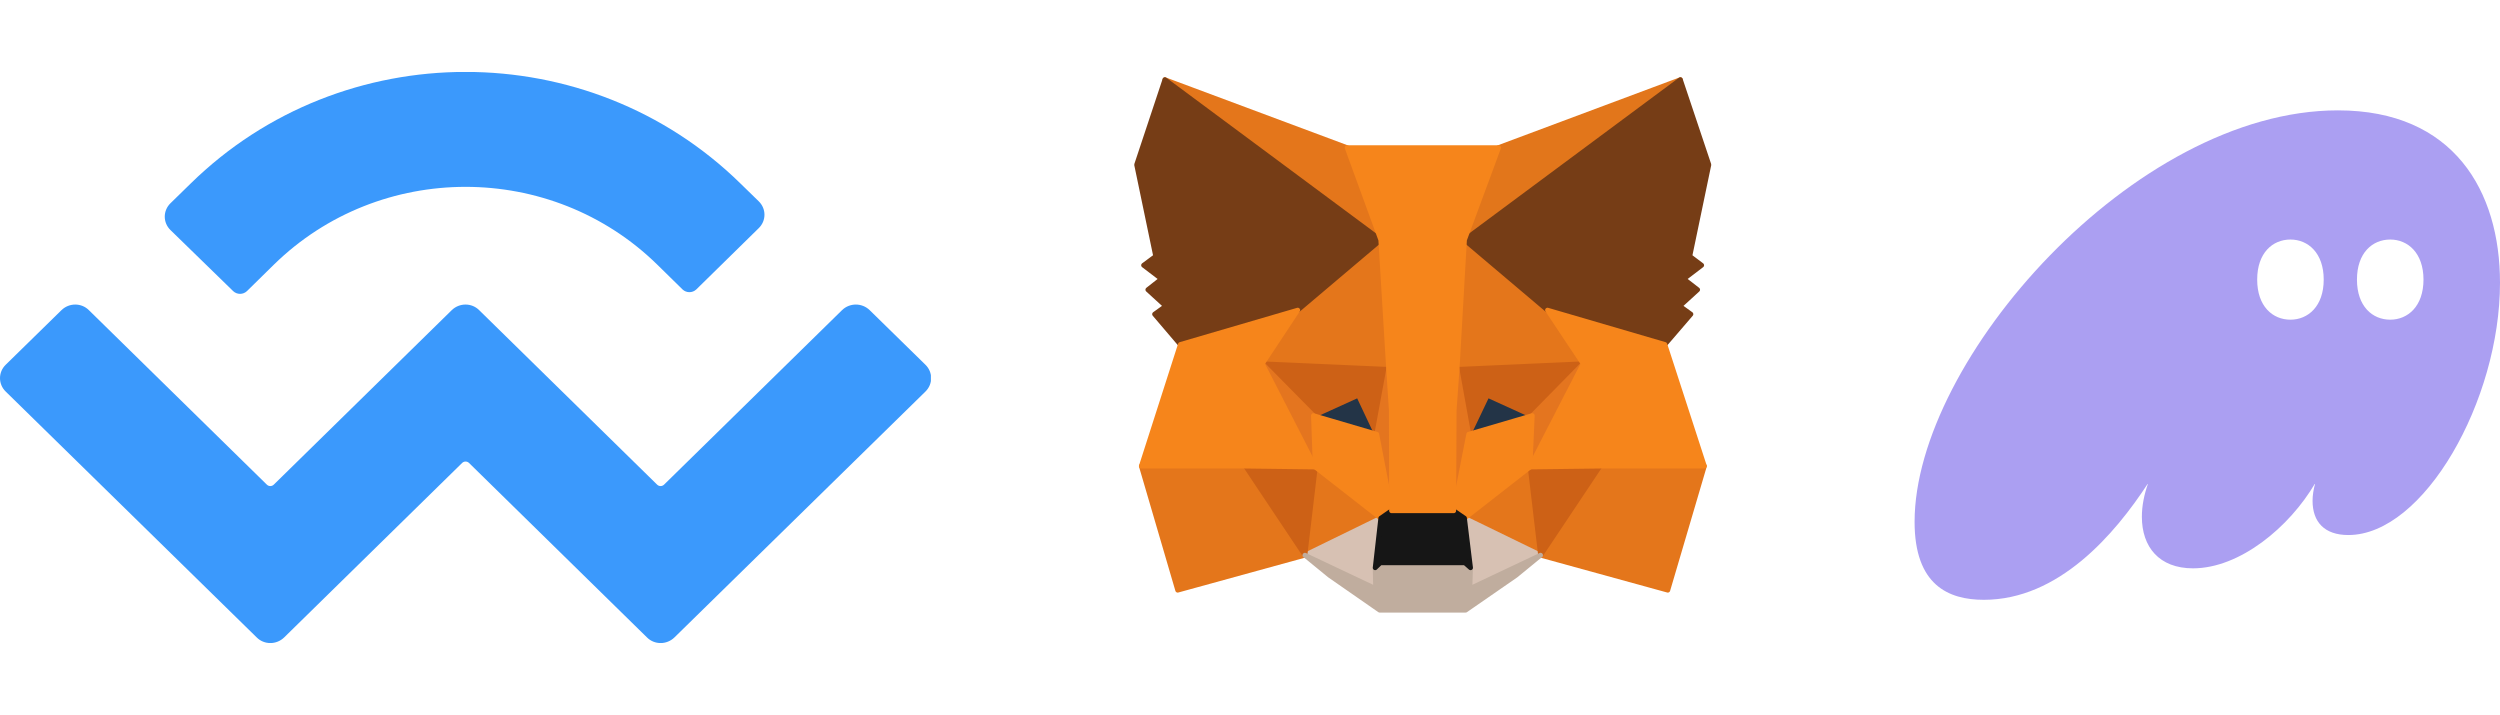 <svg width="521" height="149" viewBox="0 0 521 149" fill="none" xmlns="http://www.w3.org/2000/svg">
<g clip-path="url(#clip0_38_239)">
<path d="M39.741 38.239C71.374 7.237 122.676 7.237 154.309 38.239L158.113 41.945C159.715 43.498 159.715 46.002 158.113 47.555L145.1 60.326C144.299 61.077 143.047 61.077 142.247 60.326L136.991 55.167C114.918 33.531 79.132 33.531 57.059 55.167L51.453 60.677C50.652 61.428 49.401 61.428 48.6 60.677L35.537 47.955C33.935 46.403 33.935 43.899 35.537 42.346L39.741 38.239ZM181.237 64.633L192.849 76.002C194.45 77.555 194.45 80.059 192.849 81.612L140.545 132.848C138.943 134.401 136.391 134.401 134.839 132.848L97.751 96.487C97.35 96.086 96.7 96.086 96.299 96.487L59.211 132.848C57.609 134.401 55.057 134.401 53.505 132.848L1.201 81.612C-0.4 80.059 -0.4 77.555 1.201 76.002L12.813 64.633C14.415 63.081 16.968 63.081 18.519 64.633L55.607 100.995C56.008 101.395 56.658 101.395 57.059 100.995L94.147 64.633C95.749 63.081 98.301 63.081 99.853 64.633L136.941 100.995C137.342 101.395 137.992 101.395 138.393 100.995L175.481 64.633C177.083 63.081 179.635 63.081 181.237 64.633Z" fill="#3B99FC"/>
</g>
<path d="M350.189 16.602L303.655 51.163L312.26 30.773L350.189 16.602Z" fill="#E2761B" stroke="#E2761B" stroke-linecap="round" stroke-linejoin="round"/>
<path d="M242.765 16.602L288.924 51.491L280.739 30.773L242.765 16.602ZM333.446 96.714L321.053 115.702L347.57 122.997L355.193 97.135L333.446 96.714ZM237.854 97.135L245.43 122.997L271.947 115.702L259.554 96.714L237.854 97.135Z" fill="#E4761B" stroke="#E4761B" stroke-linecap="round" stroke-linejoin="round"/>
<path d="M270.451 64.632L263.062 75.809L289.391 76.979L288.456 48.684L270.451 64.632ZM322.503 64.632L304.263 48.357L303.655 76.979L329.938 75.809L322.503 64.632ZM271.947 115.702L287.755 107.985L274.099 97.322L271.947 115.702ZM305.199 107.985L321.053 115.702L318.855 97.322L305.199 107.985Z" fill="#E4761B" stroke="#E4761B" stroke-linecap="round" stroke-linejoin="round"/>
<path d="M321.053 115.702L305.199 107.985L306.461 118.321L306.321 122.67L321.053 115.702ZM271.947 115.702L286.679 122.67L286.585 118.321L287.755 107.985L271.947 115.702Z" fill="#D7C1B3" stroke="#D7C1B3" stroke-linecap="round" stroke-linejoin="round"/>
<path d="M286.913 90.494L273.724 86.613L283.031 82.357L286.913 90.494ZM306.04 90.494L309.922 82.357L319.276 86.613L306.04 90.494Z" fill="#233447" stroke="#233447" stroke-linecap="round" stroke-linejoin="round"/>
<path d="M271.947 115.702L274.192 96.714L259.554 97.135L271.947 115.702ZM318.808 96.714L321.053 115.702L333.446 97.135L318.808 96.714ZM329.938 75.809L303.655 76.979L306.087 90.494L309.969 82.357L319.322 86.613L329.938 75.809ZM273.724 86.613L283.078 82.357L286.913 90.494L289.391 76.979L263.061 75.809L273.724 86.613Z" fill="#CD6116" stroke="#CD6116" stroke-linecap="round" stroke-linejoin="round"/>
<path d="M263.062 75.809L274.099 97.322L273.724 86.613L263.062 75.809ZM319.322 86.613L318.855 97.322L329.938 75.809L319.322 86.613ZM289.391 76.979L286.913 90.494L289.999 106.442L290.701 85.444L289.391 76.979ZM303.655 76.979L302.393 85.397L302.954 106.442L306.087 90.494L303.655 76.979Z" fill="#E4751F" stroke="#E4751F" stroke-linecap="round" stroke-linejoin="round"/>
<path d="M306.087 90.494L302.954 106.442L305.199 107.985L318.855 97.322L319.322 86.613L306.087 90.494ZM273.724 86.613L274.099 97.322L287.755 107.985L289.999 106.442L286.913 90.494L273.724 86.613Z" fill="#F6851B" stroke="#F6851B" stroke-linecap="round" stroke-linejoin="round"/>
<path d="M306.321 122.67L306.461 118.321L305.292 117.292H287.661L286.585 118.321L286.679 122.67L271.947 115.702L277.092 119.911L287.521 127.16H305.433L315.908 119.911L321.053 115.702L306.321 122.67Z" fill="#C0AD9E" stroke="#C0AD9E" stroke-linecap="round" stroke-linejoin="round"/>
<path d="M305.199 107.985L302.954 106.442H289.999L287.755 107.985L286.585 118.321L287.661 117.292H305.292L306.461 118.321L305.199 107.985Z" fill="#161616" stroke="#161616" stroke-linecap="round" stroke-linejoin="round"/>
<path d="M352.153 53.408L356.128 34.327L350.189 16.602L305.199 49.994L322.502 64.632L346.962 71.787L352.387 65.474L350.048 63.79L353.79 60.376L350.89 58.132L354.631 55.279L352.153 53.408ZM236.872 34.327L240.847 53.408L238.322 55.279L242.063 58.132L239.21 60.376L242.952 63.79L240.613 65.474L245.991 71.787L270.451 64.632L287.754 49.994L242.764 16.602L236.872 34.327Z" fill="#763D16" stroke="#763D16" stroke-linecap="round" stroke-linejoin="round"/>
<path d="M346.962 71.787L322.502 64.632L329.938 75.809L318.855 97.322L333.446 97.135H355.193L346.962 71.787ZM270.451 64.632L245.991 71.787L237.854 97.135H259.554L274.099 97.322L263.061 75.809L270.451 64.632ZM303.655 76.979L305.199 49.994L312.307 30.773H280.739L287.755 49.994L289.391 76.979L289.953 85.49L289.999 106.442H302.954L303.047 85.49L303.655 76.979Z" fill="#F6851B" stroke="#F6851B" stroke-linecap="round" stroke-linejoin="round"/>
<path fill-rule="evenodd" clip-rule="evenodd" d="M447.687 100.664C440.704 111.406 429.004 125 413.436 125C406.077 125 399 121.958 399 108.745C399 75.093 444.762 23 487.221 23C511.375 23 521 39.826 521 58.933C521 83.459 505.148 111.501 489.391 111.501C484.39 111.501 481.937 108.745 481.937 104.372C481.937 103.231 482.126 101.995 482.503 100.664C477.125 109.885 466.746 118.441 457.027 118.441C449.951 118.441 446.366 113.973 446.366 107.699C446.366 105.417 446.837 103.041 447.687 100.664ZM484.261 58.27C484.261 63.838 480.99 66.622 477.33 66.622C473.614 66.622 470.398 63.838 470.398 58.27C470.398 52.702 473.614 49.919 477.33 49.919C480.99 49.919 484.261 52.702 484.261 58.27ZM505.055 58.27C505.055 63.838 501.783 66.622 498.123 66.622C494.407 66.622 491.191 63.838 491.191 58.27C491.191 52.703 494.407 49.919 498.123 49.919C501.783 49.919 505.055 52.703 505.055 58.27Z" fill="#AB9FF2"/>
<defs>
<clipPath id="clip0_38_239">
<rect width="194" height="119" fill="white" transform="translate(0 15)"/>
</clipPath>
</defs>
</svg>
